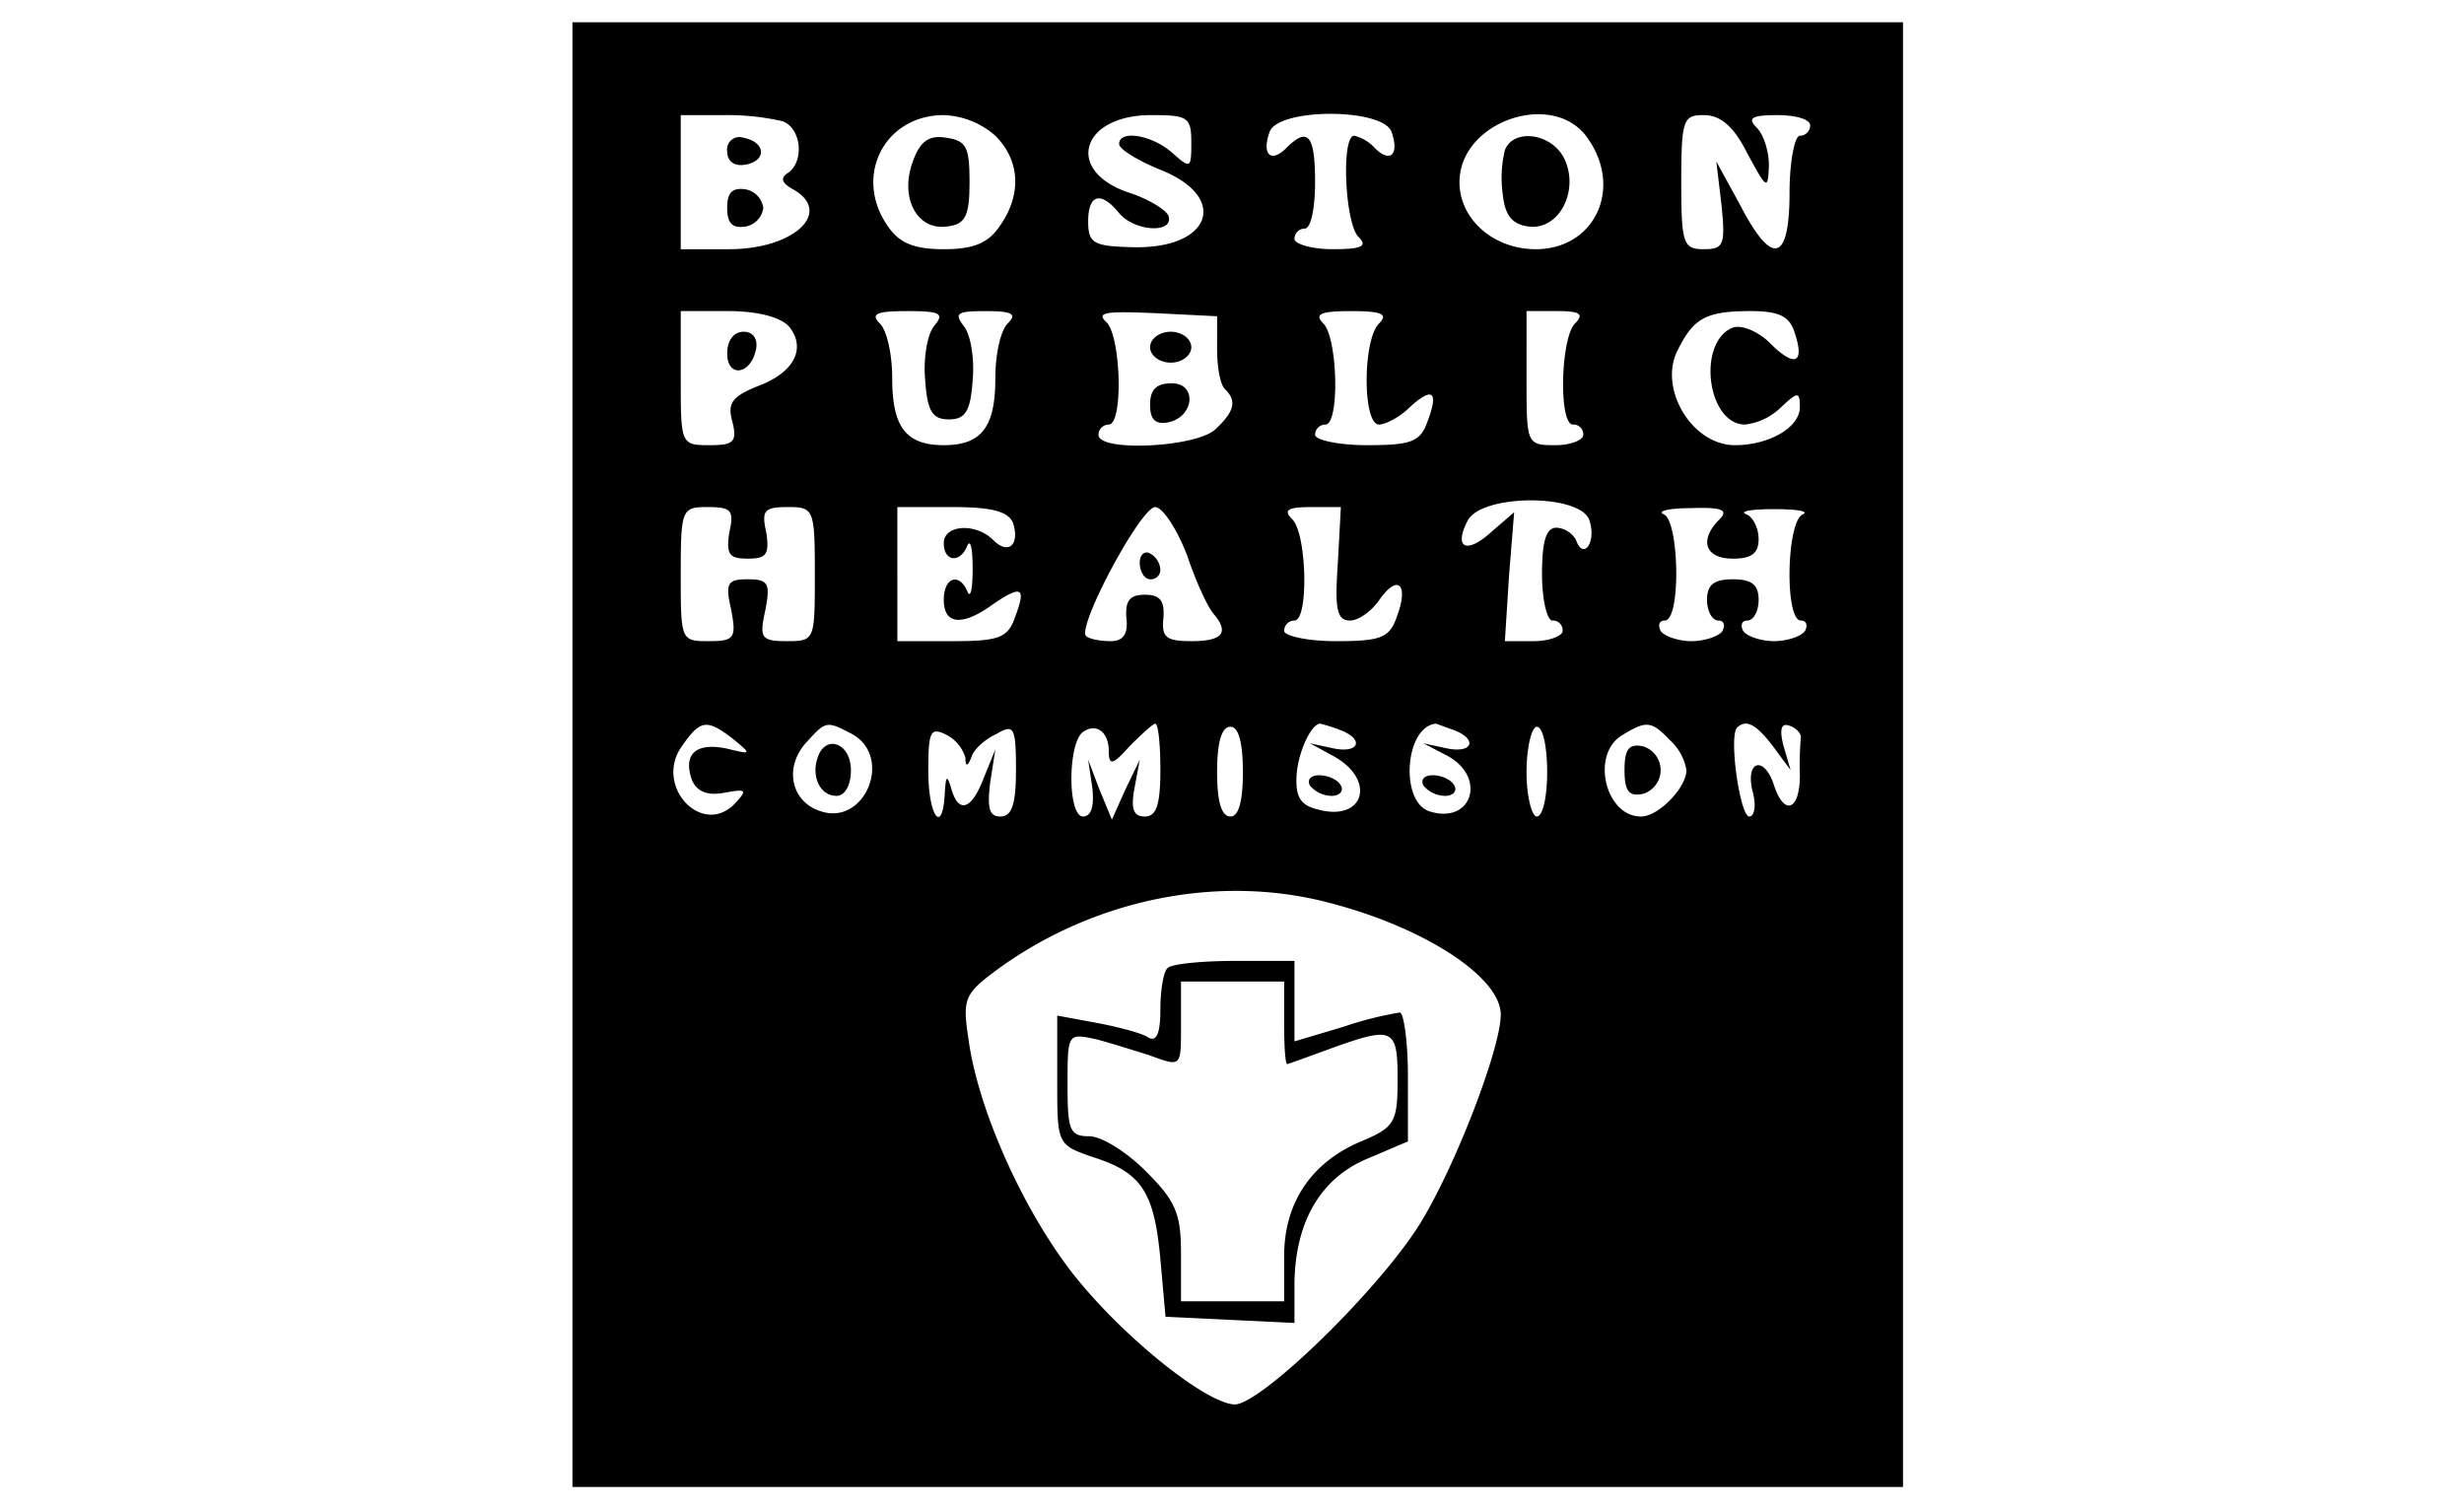 <?xml version="1.0" encoding="UTF-8"?> <svg xmlns="http://www.w3.org/2000/svg" id="Layer_1" data-name="Layer 1" viewBox="0 0 400 245"><path d="M92.93,122.5V241.384h216V3.616h-216ZM127.088,19.691c3.014,1.172,3.516,6.53.837,8.372-1.34.837-1.005,1.674.837,2.679,6.53,3.684.167,9.712-10.381,9.712h-7.87V18.686h7.033A40.052,40.052,0,0,1,127.088,19.691Zm34.493,2.344c4.019,4.019,4.353,9.544.67,14.735-1.842,2.679-4.186,3.684-9.042,3.684s-7.2-1.005-9.042-3.684c-5.693-8.037-.67-18.084,9.042-18.084A13.395,13.395,0,0,1,161.581,22.035Zm31.814,1.172c0,4.186-.167,4.186-3.014,1.674-3.349-3.014-8.707-3.851-8.707-1.507,0,.837,3.014,2.679,6.698,4.186,11.386,4.521,8.205,13.06-4.856,12.558-6.028-.167-6.865-.67-6.865-4.186,0-4.353,2.009-5.023,5.023-1.34,2.512,3.014,8.874,3.349,8.037.502-.335-1.005-3.349-2.847-6.53-3.851-10.381-3.516-7.702-12.558,3.684-12.558C192.893,18.686,193.395,19.021,193.395,23.207Zm32.484-1.842c1.34,3.684-.167,5.191-2.679,2.679a6.692,6.692,0,0,0-3.349-2.009c-2.177,0-1.507,14.233.67,16.409,1.507,1.507.67,2.009-4.186,2.009-3.349,0-6.195-.837-6.195-1.674a1.678,1.678,0,0,1,1.674-1.674c1.005,0,1.674-3.349,1.674-7.535,0-7.702-1.172-9.042-4.688-5.526-2.512,2.512-4.019,1.005-2.679-2.679C207.628,17.514,224.372,17.514,225.879,21.365ZM257.693,22.37c5.86,8.205,1.172,18.084-8.372,18.084-6.865,0-12.391-4.856-12.391-10.884C236.93,19.691,252.167,14.5,257.693,22.37Zm25.953,2.512c3.181,5.86,3.349,6.028,3.516,2.009,0-2.344-.837-5.023-2.009-6.195-1.507-1.507-.837-2.009,3.349-2.009,3.014,0,5.358.67,5.358,1.674a1.678,1.678,0,0,1-1.674,1.674c-.837,0-1.674,4.186-1.674,9.209,0,11.386-2.847,12.056-8.037,2.009l-3.851-7.033.837,7.033c.67,6.53.335,7.2-2.847,7.2-3.349,0-3.684-.837-3.684-10.884,0-10.214.335-10.884,3.684-10.884C279.293,18.686,281.47,20.528,283.647,24.881ZM128.093,53.012c2.847,3.516.837,7.535-5.191,9.712-4.019,1.674-4.856,2.679-4.019,5.693.837,3.349.167,3.851-3.684,3.851-4.688,0-4.688-.167-4.688-10.884V50.5H118.214C123.07,50.5,126.753,51.505,128.093,53.012Zm23.609-.167c-1.172,1.34-1.842,5.358-1.507,8.874.335,5.023,1.172,6.363,3.851,6.363s3.516-1.34,3.851-6.363c.335-3.516-.335-7.535-1.507-8.874-1.507-2.009-1.005-2.344,3.684-2.344,4.353,0,5.023.502,3.516,2.009-1.172,1.172-2.009,5.023-2.009,8.874,0,7.87-2.177,10.884-8.372,10.884s-8.372-3.014-8.372-10.884c0-3.851-.837-7.702-2.009-8.874-1.507-1.507-.67-2.009,4.353-2.009C152.54,50.5,153.377,50.835,151.702,52.844Zm45.879,3.851c0,2.847.502,5.86,1.34,6.53,1.842,1.842,1.507,3.516-1.507,6.363-2.847,3.014-19.088,3.851-19.088,1.005A1.678,1.678,0,0,1,180,68.919c2.344,0,2.009-14.065-.335-16.577-1.842-1.674-.167-1.842,7.87-1.507l10.047.502Zm26.288-4.186c-2.679,2.679-2.679,16.409,0,16.409,1.005,0,3.349-1.172,5.023-2.847,3.684-3.349,4.688-2.512,2.847,2.344-1.172,3.349-2.679,3.851-9.879,3.851-4.521,0-8.372-.837-8.372-1.674a1.678,1.678,0,0,1,1.674-1.674c2.344,0,2.009-14.065-.335-16.409-1.507-1.507-.502-2.009,4.521-2.009S225.377,51.002,223.87,52.509Zm31.814,0c-2.344,2.344-2.679,16.409-.335,16.409a1.582,1.582,0,0,1,1.674,1.674c0,.837-2.009,1.674-4.521,1.674-4.688,0-4.688-.167-4.688-10.884V50.5h5.023C256.521,50.5,257.191,51.002,255.684,52.509Zm35.665,1.507c1.674,5.023,0,5.693-4.019,1.674-1.842-1.842-4.521-3.014-6.028-2.512-5.86,2.344-4.186,15.74,2.009,15.74a10.046,10.046,0,0,0,5.86-2.847c2.679-2.512,3.014-2.512,3.014,0,0,3.349-5.023,6.195-10.549,6.195-7.033,0-12.558-9.377-9.209-15.572C274.94,51.672,276.949,50.5,284.149,50.5,288.837,50.5,290.512,51.337,291.349,54.016ZM258.028,84.491c1.172,3.516-1.005,6.53-2.177,3.181a3.88,3.88,0,0,0-3.181-2.009c-1.674,0-2.344,2.177-2.344,7.535,0,4.186.837,7.535,1.674,7.535a1.582,1.582,0,0,1,1.674,1.674c0,.837-2.177,1.674-4.688,1.674h-4.688l.67-10.549.837-10.381-3.684,3.181c-4.019,3.684-6.195,2.679-3.851-1.842C240.614,80.137,256.688,80.137,258.028,84.491ZM118.381,86.5c-.502,3.516,0,4.186,3.014,4.186s3.516-.67,3.014-4.186c-.837-3.684-.335-4.186,3.516-4.186,4.186,0,4.353.335,4.353,10.884,0,10.716,0,10.884-4.521,10.884-4.186,0-4.521-.502-3.516-5.023.837-4.353.502-5.023-2.847-5.023s-3.684.67-2.679,5.023c.837,4.521.502,5.023-3.684,5.023-4.521,0-4.521-.167-4.521-10.884,0-10.549.167-10.884,4.353-10.884C118.716,82.314,119.219,82.816,118.381,86.5Zm46.047-1.674c1.172,3.516-.67,5.358-3.181,2.847-2.847-2.847-8.037-2.512-8.037.502s2.679,3.349,3.851.335c.502-1.005.837.67.837,3.851s-.335,4.856-.837,3.684c-1.34-3.181-3.851-2.344-3.851,1.34,0,4.019,3.014,4.353,8.037.67,4.688-3.181,5.358-2.679,3.516,2.177-1.172,3.349-2.679,3.851-10.214,3.851h-8.874V82.314h8.874C160.912,82.314,163.591,82.984,164.428,84.826Zm28.298,5.358c1.507,4.521,3.516,8.707,4.353,9.544,2.512,3.014,1.34,4.353-3.684,4.353-4.186,0-4.856-.67-4.521-3.851.167-2.679-.502-3.684-3.014-3.684s-3.181,1.005-3.014,3.684c.335,2.679-.502,3.851-2.512,3.851-1.674,0-3.516-.335-4.019-.837-1.507-1.507,8.874-20.93,11.219-20.93C188.707,82.314,191.051,85.83,192.726,90.184Zm24.447,1.34c-.502,7.367-.167,9.209,2.009,9.209,1.34,0,3.516-1.507,4.856-3.516,3.014-4.186,4.688-2.177,2.679,3.014-1.172,3.349-2.679,3.851-9.879,3.851-4.521,0-8.372-.837-8.372-1.674a1.678,1.678,0,0,1,1.674-1.674c2.344,0,2.009-14.065-.335-16.409-1.507-1.507-.837-2.009,3.014-2.009h4.856Zm61.953-7.2c-3.349,3.349-2.344,6.363,2.177,6.363,3.014,0,4.186-.837,4.186-3.181,0-1.842-1.005-3.684-2.009-4.019-1.172-.502.837-.837,4.521-.837s5.693.335,4.688.837c-2.679,1.005-3.014,17.247-.335,17.247.837,0,1.172.67.67,1.674-.502.837-2.847,1.674-5.023,1.674s-4.521-.837-5.023-1.674c-.502-1.005-.167-1.674.67-1.674,1.005,0,1.842-1.507,1.842-3.349,0-2.512-1.172-3.349-4.186-3.349s-4.186.837-4.186,3.349c0,1.842.837,3.349,1.842,3.349.837,0,1.172.67.67,1.674-.502.837-2.847,1.674-5.023,1.674s-4.521-.837-5.023-1.674c-.502-1.005-.167-1.674.67-1.674,2.679,0,2.344-16.242-.167-17.247-1.172-.502.837-1.005,4.521-1.005C279.628,82.314,280.633,82.816,279.126,84.323ZM119.051,119.988c3.014,2.512,3.014,2.512-1.172,1.507-5.023-1.005-7.033,1.005-5.526,5.191.837,1.842,2.512,2.512,5.191,2.009,3.684-.67,3.851-.502,1.674,1.842-5.358,5.358-13.06-3.014-8.54-9.377C113.693,116.807,114.698,116.64,119.051,119.988Zm19.256-.837c6.698,3.684,2.177,14.902-5.023,12.558-4.856-1.507-6.028-7.033-2.512-11.051C134.121,116.974,134.121,116.974,138.307,119.151Zm18.419,3.851c0,1.507.335,1.507,1.005-.167.335-1.172,2.177-2.847,4.019-3.684,2.847-1.674,3.181-1.172,3.181,5.86,0,5.526-.67,7.535-2.512,7.535s-2.177-1.34-1.674-5.526l.837-5.358-1.842,4.521c-2.009,5.358-4.186,6.028-5.358,1.674-.67-2.177-.837-1.842-1.005.837-.335,7.033-2.679,3.851-2.679-3.516,0-6.53.335-7.2,3.014-5.86A6.233,6.233,0,0,1,156.726,123.002ZM180,121.998c0,2.344.67,2.177,3.349-.837,2.009-2.009,3.851-3.684,4.186-3.684.502,0,.837,3.349.837,7.535,0,5.693-.67,7.535-2.512,7.535s-2.344-1.172-1.674-4.688l.837-4.521-2.344,4.856-2.177,4.856L178.493,128.193l-1.842-4.856.67,4.521c.335,3.014-.167,4.688-1.507,4.688-2.512,0-2.512-11.888,0-13.73C177.991,117.309,180,118.816,180,121.998Zm21.767,3.349c0,4.688-.67,7.2-2.009,7.2-1.507,0-2.177-2.512-2.177-7.2s.67-7.367,2.177-7.367C201.098,117.979,201.767,120.658,201.767,125.347Zm15.74-6.865c4.019,1.507,3.181,3.851-1.005,3.014l-3.851-.837,3.684,2.009c7.2,3.851,5.191,10.884-2.512,8.707-2.679-.67-3.516-2.009-3.349-5.358.167-3.684,2.344-8.54,3.851-8.54A27.067,27.067,0,0,1,217.507,118.481Zm18.419,0c4.019,1.507,3.181,3.851-1.005,3.014l-3.851-.837,3.851,2.009c6.53,3.516,4.019,11.219-2.847,9.042-4.856-1.507-4.019-13.73,1.005-14.233C233.247,117.477,234.419,117.979,235.926,118.481Zm15.237,6.865c0,3.851-.67,7.2-1.674,7.2-.837,0-1.674-3.349-1.674-7.2,0-4.019.837-7.367,1.674-7.367C250.493,117.979,251.163,121.328,251.163,125.347Zm19.926-5.191a8.4,8.4,0,0,1,2.679,4.856c0,2.847-4.521,7.535-7.367,7.535-5.86,0-8.205-10.214-3.014-13.228C267.237,116.974,268.074,116.974,271.088,120.156Zm16.744,1.005,2.847,3.851L289.507,120.993c-.67-2.679-.335-3.684,1.005-3.181,1.005.335,1.842,1.172,1.842,1.842a52.745,52.745,0,0,0-.167,6.195c0,5.693-2.512,6.698-4.186,1.674-1.507-4.856-4.688-4.186-3.516.837.67,2.344.335,4.186-.502,4.186-1.507,0-3.349-12.893-2.009-14.4C283.479,116.64,285.153,117.644,287.833,121.16ZM216,146.612c15.405,4.019,27.628,12.056,27.628,18.084,0,5.358-7.033,23.777-12.726,33.321-6.363,10.716-26.121,29.972-30.474,29.972-4.688-.167-18.251-11.051-26.288-21.265-8.205-10.549-15.405-26.791-16.912-38.009-1.005-6.53-.67-7.367,4.521-11.219C177.488,145.942,197.916,141.756,216,146.612Z"></path><path d="M118.047,24.547c0,1.674,1.172,2.512,3.014,2.177,3.516-.67,3.181-3.684-.335-4.353A2.009,2.009,0,0,0,118.047,24.547Z"></path><path d="M118.047,33.756c0,2.512.837,3.349,3.014,3.014a3.536,3.536,0,0,0,2.847-3.014,3.536,3.536,0,0,0-2.847-3.014C118.884,30.407,118.047,31.244,118.047,33.756Z"></path><path d="M148.186,26.221c-2.177,5.86.67,11.219,5.526,10.549,3.014-.335,3.684-1.674,3.684-7.2,0-5.693-.502-6.698-3.684-7.2C150.865,21.867,149.358,22.872,148.186,26.221Z"></path><path d="M244.298,24.379a19.095,19.095,0,0,0-.335,7.2c.335,3.349,1.507,4.856,4.186,5.191,5.023.67,8.372-6.028,5.693-11.219C251.665,21.533,245.637,20.863,244.298,24.379Z"></path><path d="M118.047,57.365c0,4.019,3.851,3.516,4.688-.67.335-1.674-.502-2.847-2.009-2.847C119.051,53.849,118.047,55.356,118.047,57.365Z"></path><path d="M186.698,56.36c0,1.34,1.507,2.512,3.349,2.512s3.349-1.172,3.349-2.512-1.507-2.512-3.349-2.512S186.698,55.021,186.698,56.36Z"></path><path d="M186.698,65.737c0,2.344.837,3.181,2.847,2.847,4.353-.837,4.856-6.363.67-6.363C187.702,62.221,186.698,63.226,186.698,65.737Z"></path><path d="M185.023,91.356c0,1.507.837,2.679,1.674,2.679a1.546,1.546,0,0,0,1.674-1.507,3.183,3.183,0,0,0-1.674-2.679C185.86,89.347,185.023,90.016,185.023,91.356Z"></path><path d="M132.781,122.835c-1.172,3.181.335,6.363,3.014,6.363,1.34,0,2.344-1.674,2.344-4.186C138.14,120.658,134.121,119.151,132.781,122.835Z"></path><path d="M212.651,127.523a4.716,4.716,0,0,0,3.516,1.674c1.34,0,2.009-.837,1.507-1.674-.502-1.005-2.177-1.674-3.516-1.674S212.149,126.519,212.651,127.523Z"></path><path d="M231.07,127.523a4.716,4.716,0,0,0,3.516,1.674c1.34,0,2.009-.837,1.507-1.674-.502-1.005-2.177-1.674-3.516-1.674S230.567,126.519,231.07,127.523Z"></path><path d="M263.721,125.012c0,3.349.67,4.353,3.014,3.851a4.028,4.028,0,0,0,0-7.702C264.391,120.658,263.721,121.663,263.721,125.012Z"></path><path d="M189.544,157.16c-.67.502-1.172,3.684-1.172,6.698,0,4.019-.67,5.358-2.009,4.521-1.005-.67-4.856-1.674-8.372-2.344l-6.363-1.172v10.549c0,10.381,0,10.381,5.693,12.391,8.037,2.512,10.047,5.693,11.051,16.577l.837,9.377,10.549.502,10.381.502v-6.028c0-10.214,4.186-17.414,11.721-20.595l6.698-2.847V174.742c0-5.693-.67-10.381-1.34-10.381a58.795,58.795,0,0,0-9.209,2.344l-7.87,2.344V155.988h-9.712C195.07,155.988,190.047,156.491,189.544,157.16Zm18.921,8.874c0,3.684.167,6.698.502,6.698.167,0,3.349-1.172,7.033-2.512,10.214-3.684,10.884-3.349,10.884,5.023,0,6.865-.502,7.702-5.526,9.879-8.372,3.349-12.893,10.047-12.893,18.753v7.367H191.721v-7.702c0-6.53-.837-8.54-5.693-13.395-3.181-3.181-7.2-5.693-9.209-5.693-3.181,0-3.516-1.005-3.516-8.372,0-8.372,0-8.372,4.688-7.367,2.512.67,6.195,1.842,8.372,2.512,5.526,2.009,5.358,2.177,5.358-5.191v-6.698h16.744Z"></path></svg> 